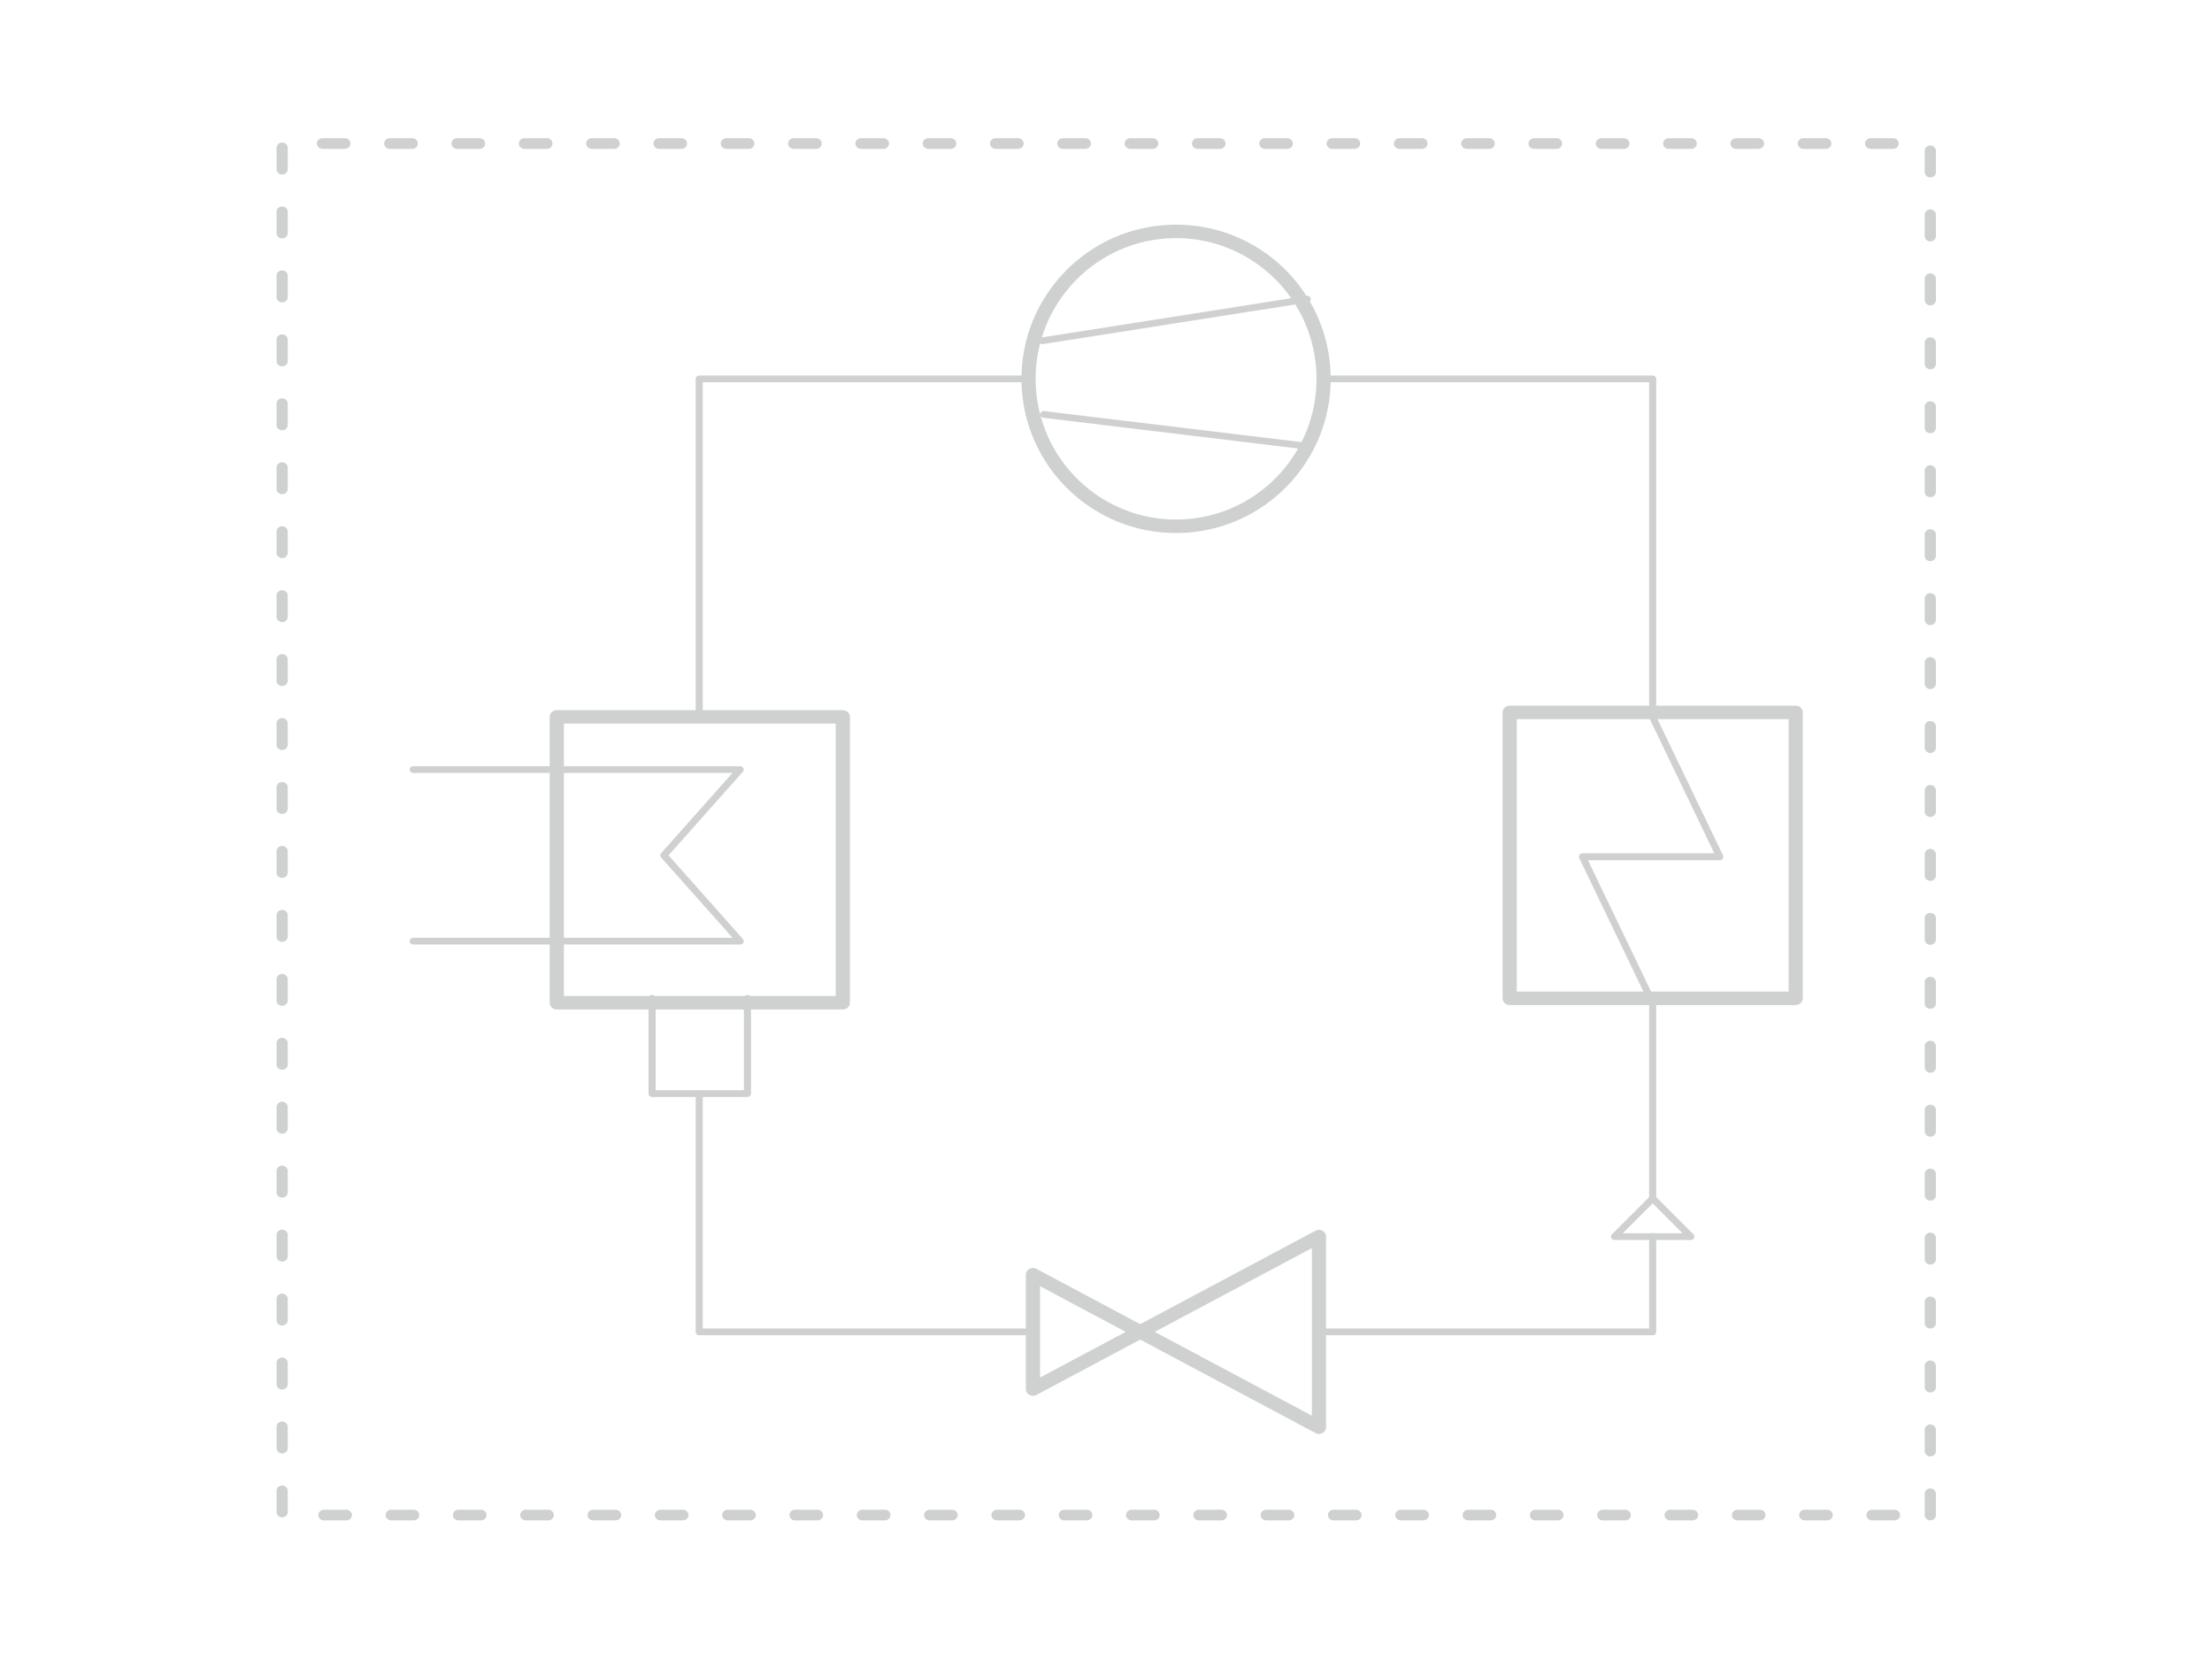 <?xml version="1.0" encoding="UTF-8" standalone="no"?>
<svg
   inkscape:export-ydpi="1012"
   inkscape:export-xdpi="1012"
   sodipodi:docname="basic_tutorials_darkmode.svg"
   inkscape:version="1.3.2 (091e20e, 2023-11-25, custom)"
   id="svg8"
   version="1.1"
   viewBox="0 0 160 120"
   height="120mm"
   width="160mm"
   xmlns:inkscape="http://www.inkscape.org/namespaces/inkscape"
   xmlns:sodipodi="http://sodipodi.sourceforge.net/DTD/sodipodi-0.dtd"
   xmlns:xlink="http://www.w3.org/1999/xlink"
   xmlns="http://www.w3.org/2000/svg"
   xmlns:svg="http://www.w3.org/2000/svg"
   xmlns:rdf="http://www.w3.org/1999/02/22-rdf-syntax-ns#"
   xmlns:cc="http://creativecommons.org/ns#"
   xmlns:dc="http://purl.org/dc/elements/1.1/">
  <defs
     id="defs2">
    <linearGradient
       id="linearGradient2073"
       inkscape:collect="always">
      <stop
         id="stop2069"
         offset="0"
         style="stop-color:#000000;stop-opacity:1;" />
      <stop
         id="stop2071"
         offset="1"
         style="stop-color:#000000;stop-opacity:0;" />
    </linearGradient>
    <rect
       id="rect1009"
       height="0"
       width="12.5"
       y="-75"
       x="50" />
    <linearGradient
       gradientTransform="translate(0.292,-2.378)"
       gradientUnits="userSpaceOnUse"
       y2="204.982"
       x2="223.365"
       y1="204.982"
       x1="221.694"
       id="linearGradient2075"
       xlink:href="#linearGradient2073"
       inkscape:collect="always" />
  </defs>
  <sodipodi:namedview
     inkscape:window-maximized="1"
     inkscape:window-y="-12"
     inkscape:window-x="10068"
     inkscape:window-height="2054"
     inkscape:window-width="3840"
     inkscape:snap-to-guides="false"
     inkscape:guide-bbox="true"
     showguides="true"
     inkscape:bbox-nodes="false"
     inkscape:snap-grids="true"
     inkscape:snap-bbox="true"
     inkscape:snap-nodes="true"
     inkscape:object-paths="true"
     inkscape:snap-center="true"
     showgrid="true"
     inkscape:document-rotation="0"
     inkscape:current-layer="g1"
     inkscape:document-units="mm"
     inkscape:cy="346.5"
     inkscape:cx="310.5"
     inkscape:zoom="1"
     inkscape:pageshadow="2"
     inkscape:pageopacity="0.0"
     borderopacity="1.0"
     bordercolor="#666666"
     pagecolor="#cfd0d0"
     id="base"
     fit-margin-top="5"
     fit-margin-left="5"
     fit-margin-right="5"
     fit-margin-bottom="5"
     inkscape:pagecheckerboard="0"
     inkscape:snap-intersection-paths="true"
     inkscape:bbox-paths="false"
     inkscape:snap-object-midpoints="true"
     inkscape:showpageshadow="2"
     inkscape:deskcolor="#d1d1d1">
    <inkscape:grid
       spacingy="1"
       spacingx="1"
       units="cm"
       dotted="true"
       enabled="true"
       id="grid835"
       type="xygrid"
       originx="0"
       originy="0"
       visible="true" />
  </sodipodi:namedview>
  <g
     id="layer1"
     inkscape:groupmode="layer"
     inkscape:label="Ebene 1"
     transform="translate(-62,-32.639)">
    <g
       id="g1"
       transform="matrix(1.641,0,0,1.559,70.265,26.856)">
      <g
         id="g2"
         transform="translate(5.175,-0.929)"
         style="stroke:#cfd0d0">
        <path
           inkscape:connector-curvature="0"
           sodipodi:nodetypes="ccccc"
           style="fill:none;stroke:#cfd0d0;stroke-width:0.313;stroke-linecap:round;stroke-linejoin:round;stroke-miterlimit:4;stroke-dasharray:none;stroke-opacity:1"
           d="m 8.001,48.304 14.412,9e-6 -3.362,-3.98 3.362,-3.98 H 8.001"
           id="path984-0-9-9-9-5" />
        <path
           inkscape:connector-curvature="0"
           id="rect986-1-1-0-2-7"
           style="fill:none;fill-opacity:1;stroke:#cfd0d0;stroke-width:0.625;stroke-linecap:round;stroke-linejoin:round;stroke-miterlimit:4;stroke-dasharray:none;stroke-opacity:1"
           d="m 26.938,37.899 -8e-6,13.265 H 14.33 V 37.899 Z"
           sodipodi:nodetypes="ccccc" />
        <path
           inkscape:connector-curvature="0"
           style="fill:none;fill-opacity:1;stroke:#cfd0d0;stroke-width:0.313;stroke-linecap:round;stroke-linejoin:round;stroke-miterlimit:4;stroke-dasharray:none;stroke-opacity:1"
           d="m 22.735,50.957 v 4.422 l -4.203,9e-6 v -4.422"
           id="path987-2-9-5"
           sodipodi:nodetypes="cccc" />
        <path
           inkscape:connector-curvature="0"
           style="fill:none;fill-opacity:1;stroke:#cfd0d0;stroke-width:0.625;stroke-linecap:round;stroke-linejoin:round;stroke-miterlimit:4;stroke-dasharray:none;stroke-opacity:1"
           d="M 47.927,70.855 V 62.012 L 35.319,69.086 V 63.78 Z"
           id="path1057-2-6-6-9-0"
           sodipodi:nodetypes="ccccc" />
        <path
           inkscape:connector-curvature="0"
           sodipodi:nodetypes="ccc"
           style="fill:none;stroke:#cfd0d0;stroke-width:0.313;stroke-linecap:round;stroke-linejoin:round;stroke-miterlimit:4;stroke-dasharray:none;stroke-opacity:1"
           d="M 35.121,22.216 H 20.609 v 15.682"
           id="path984-0-9-9-9-7-0-1-5-0-8-7" />
        <path
           inkscape:connector-curvature="0"
           sodipodi:nodetypes="ccc"
           style="fill:none;stroke:#cfd0d0;stroke-width:0.313;stroke-linecap:round;stroke-linejoin:round;stroke-miterlimit:4;stroke-dasharray:none;stroke-opacity:1"
           d="M 20.609,55.379 V 66.433 H 35.319"
           id="path984-0-9-9-9-7-0-1-5-0-8-4-8" />
        <path
           inkscape:connector-curvature="0"
           sodipodi:nodetypes="ccc"
           style="fill:none;stroke:#cfd0d0;stroke-width:0.313;stroke-linecap:round;stroke-linejoin:round;stroke-miterlimit:4;stroke-dasharray:none;stroke-opacity:1"
           d="m 48.125,22.217 c 1.399,-0.003 11.558,-0.002 14.511,-8.76e-4 l -9e-6,15.476"
           id="path984-0-9-9-9-7-6-3" />
        <ellipse
           style="color:#000000;clip-rule:nonzero;display:inline;overflow:visible;visibility:visible;isolation:auto;mix-blend-mode:normal;color-interpolation:sRGB;color-interpolation-filters:linearRGB;solid-color:#000000;solid-opacity:1;fill:none;fill-opacity:1;fill-rule:nonzero;stroke:#cfd0d0;stroke-width:0.625;stroke-linecap:round;stroke-linejoin:round;stroke-miterlimit:4;stroke-dasharray:none;stroke-dashoffset:0;stroke-opacity:1;color-rendering:auto;image-rendering:auto;shape-rendering:auto;text-rendering:auto;enable-background:accumulate"
           id="path4405-2-2-4"
           cx="41.237"
           cy="22.999"
           transform="matrix(1,-0.019,0.017,1,0,0)"
           rx="6.502"
           ry="6.841" />
        <path
           style="fill:none;fill-opacity:1;fill-rule:evenodd;stroke:#cfd0d0;stroke-width:0.313;stroke-linecap:round;stroke-linejoin:round;stroke-miterlimit:4;stroke-dasharray:none;stroke-opacity:1"
           d="M 35.739,20.448 47.411,18.517"
           id="path4585-2-9"
           inkscape:connector-curvature="0"
           sodipodi:nodetypes="cc" />
        <path
           style="fill:none;fill-opacity:1;fill-rule:evenodd;stroke:#cfd0d0;stroke-width:0.313;stroke-linecap:round;stroke-linejoin:round;stroke-miterlimit:4;stroke-dasharray:none;stroke-opacity:1"
           d="M 47.528,25.356 35.797,23.867"
           id="path4587-8-2"
           inkscape:connector-curvature="0"
           sodipodi:nodetypes="cc" />
        <g
           transform="matrix(-0.841,0,0,-0.884,185.873,213.234)"
           id="g1624-4-7-0-3-8-3-8"
           inkscape:export-xdpi="1012"
           inkscape:export-ydpi="1012"
           style="fill:none;fill-opacity:1;stroke:#cfd0d0;stroke-width:0.363;stroke-linecap:round;stroke-linejoin:round;stroke-miterlimit:4;stroke-dasharray:none;stroke-opacity:1">
          <path
             inkscape:connector-curvature="0"
             style="fill:none;fill-opacity:1;stroke:#cfd0d0;stroke-width:0.363;stroke-linecap:round;stroke-linejoin:round;stroke-miterlimit:4;stroke-dasharray:none;stroke-opacity:1"
             d="m 146.617,198.5 -3.6,-7.5 h 7.2 l -3.6,-7.5"
             id="path960-8-0-25-4-8-6-6-6-7"
             sodipodi:nodetypes="cccc" />
        </g>
        <path
           inkscape:connector-curvature="0"
           style="fill:none;fill-opacity:1;stroke:#cfd0d0;stroke-width:0.625;stroke-linecap:round;stroke-linejoin:round;stroke-miterlimit:4;stroke-dasharray:none;stroke-opacity:1"
           d="M 56.332,37.692 V 50.957 H 68.94 V 37.692 Z"
           id="path1057-2-7-1-9-6"
           sodipodi:nodetypes="ccccc" />
        <path
           inkscape:connector-curvature="0"
           sodipodi:nodetypes="ccc"
           style="fill:none;stroke:#cfd0d0;stroke-width:0.313;stroke-linecap:round;stroke-linejoin:round;stroke-miterlimit:4;stroke-dasharray:none;stroke-opacity:1"
           d="m 47.927,66.433 h 14.709 v -4.422"
           id="path984-0-9-9-9-7-6-9-2" />
        <path
           style="fill:none;fill-opacity:1;fill-rule:evenodd;stroke:#cfd0d0;stroke-width:0.313;stroke-linecap:round;stroke-linejoin:round;stroke-miterlimit:4;stroke-dasharray:none;stroke-opacity:1"
           d="m 60.955,62.012 1.681,-1.769 1.681,1.769 z"
           id="path4652-12-9-60-5-4-2-9"
           inkscape:connector-curvature="0"
           sodipodi:nodetypes="cccc" />
        <path
           inkscape:connector-curvature="0"
           sodipodi:nodetypes="cc"
           style="fill:none;stroke:#cfd0d0;stroke-width:0.313;stroke-linecap:round;stroke-linejoin:round;stroke-miterlimit:4;stroke-dasharray:none;stroke-opacity:1"
           d="M 62.636,60.243 V 50.957"
           id="path984-0-9-9-9-7-0-1-5-0-8-4-7-7" />
      </g>
      <path
         inkscape:connector-curvature="0"
         sodipodi:nodetypes="ccccc"
         style="fill:none;stroke:#cfd0d0;stroke-width:0.494;stroke-linecap:round;stroke-linejoin:round;stroke-miterlimit:4;stroke-dasharray:0.989, 1.978;stroke-dashoffset:0;stroke-opacity:1"
         d="M 80.048,74.003 V 10.369 H 7.4 V 74.003 H 80.048"
         id="path984-0-9-9-9-7-0-1-5-0-8-8" />
    </g>
  </g>
</svg>
